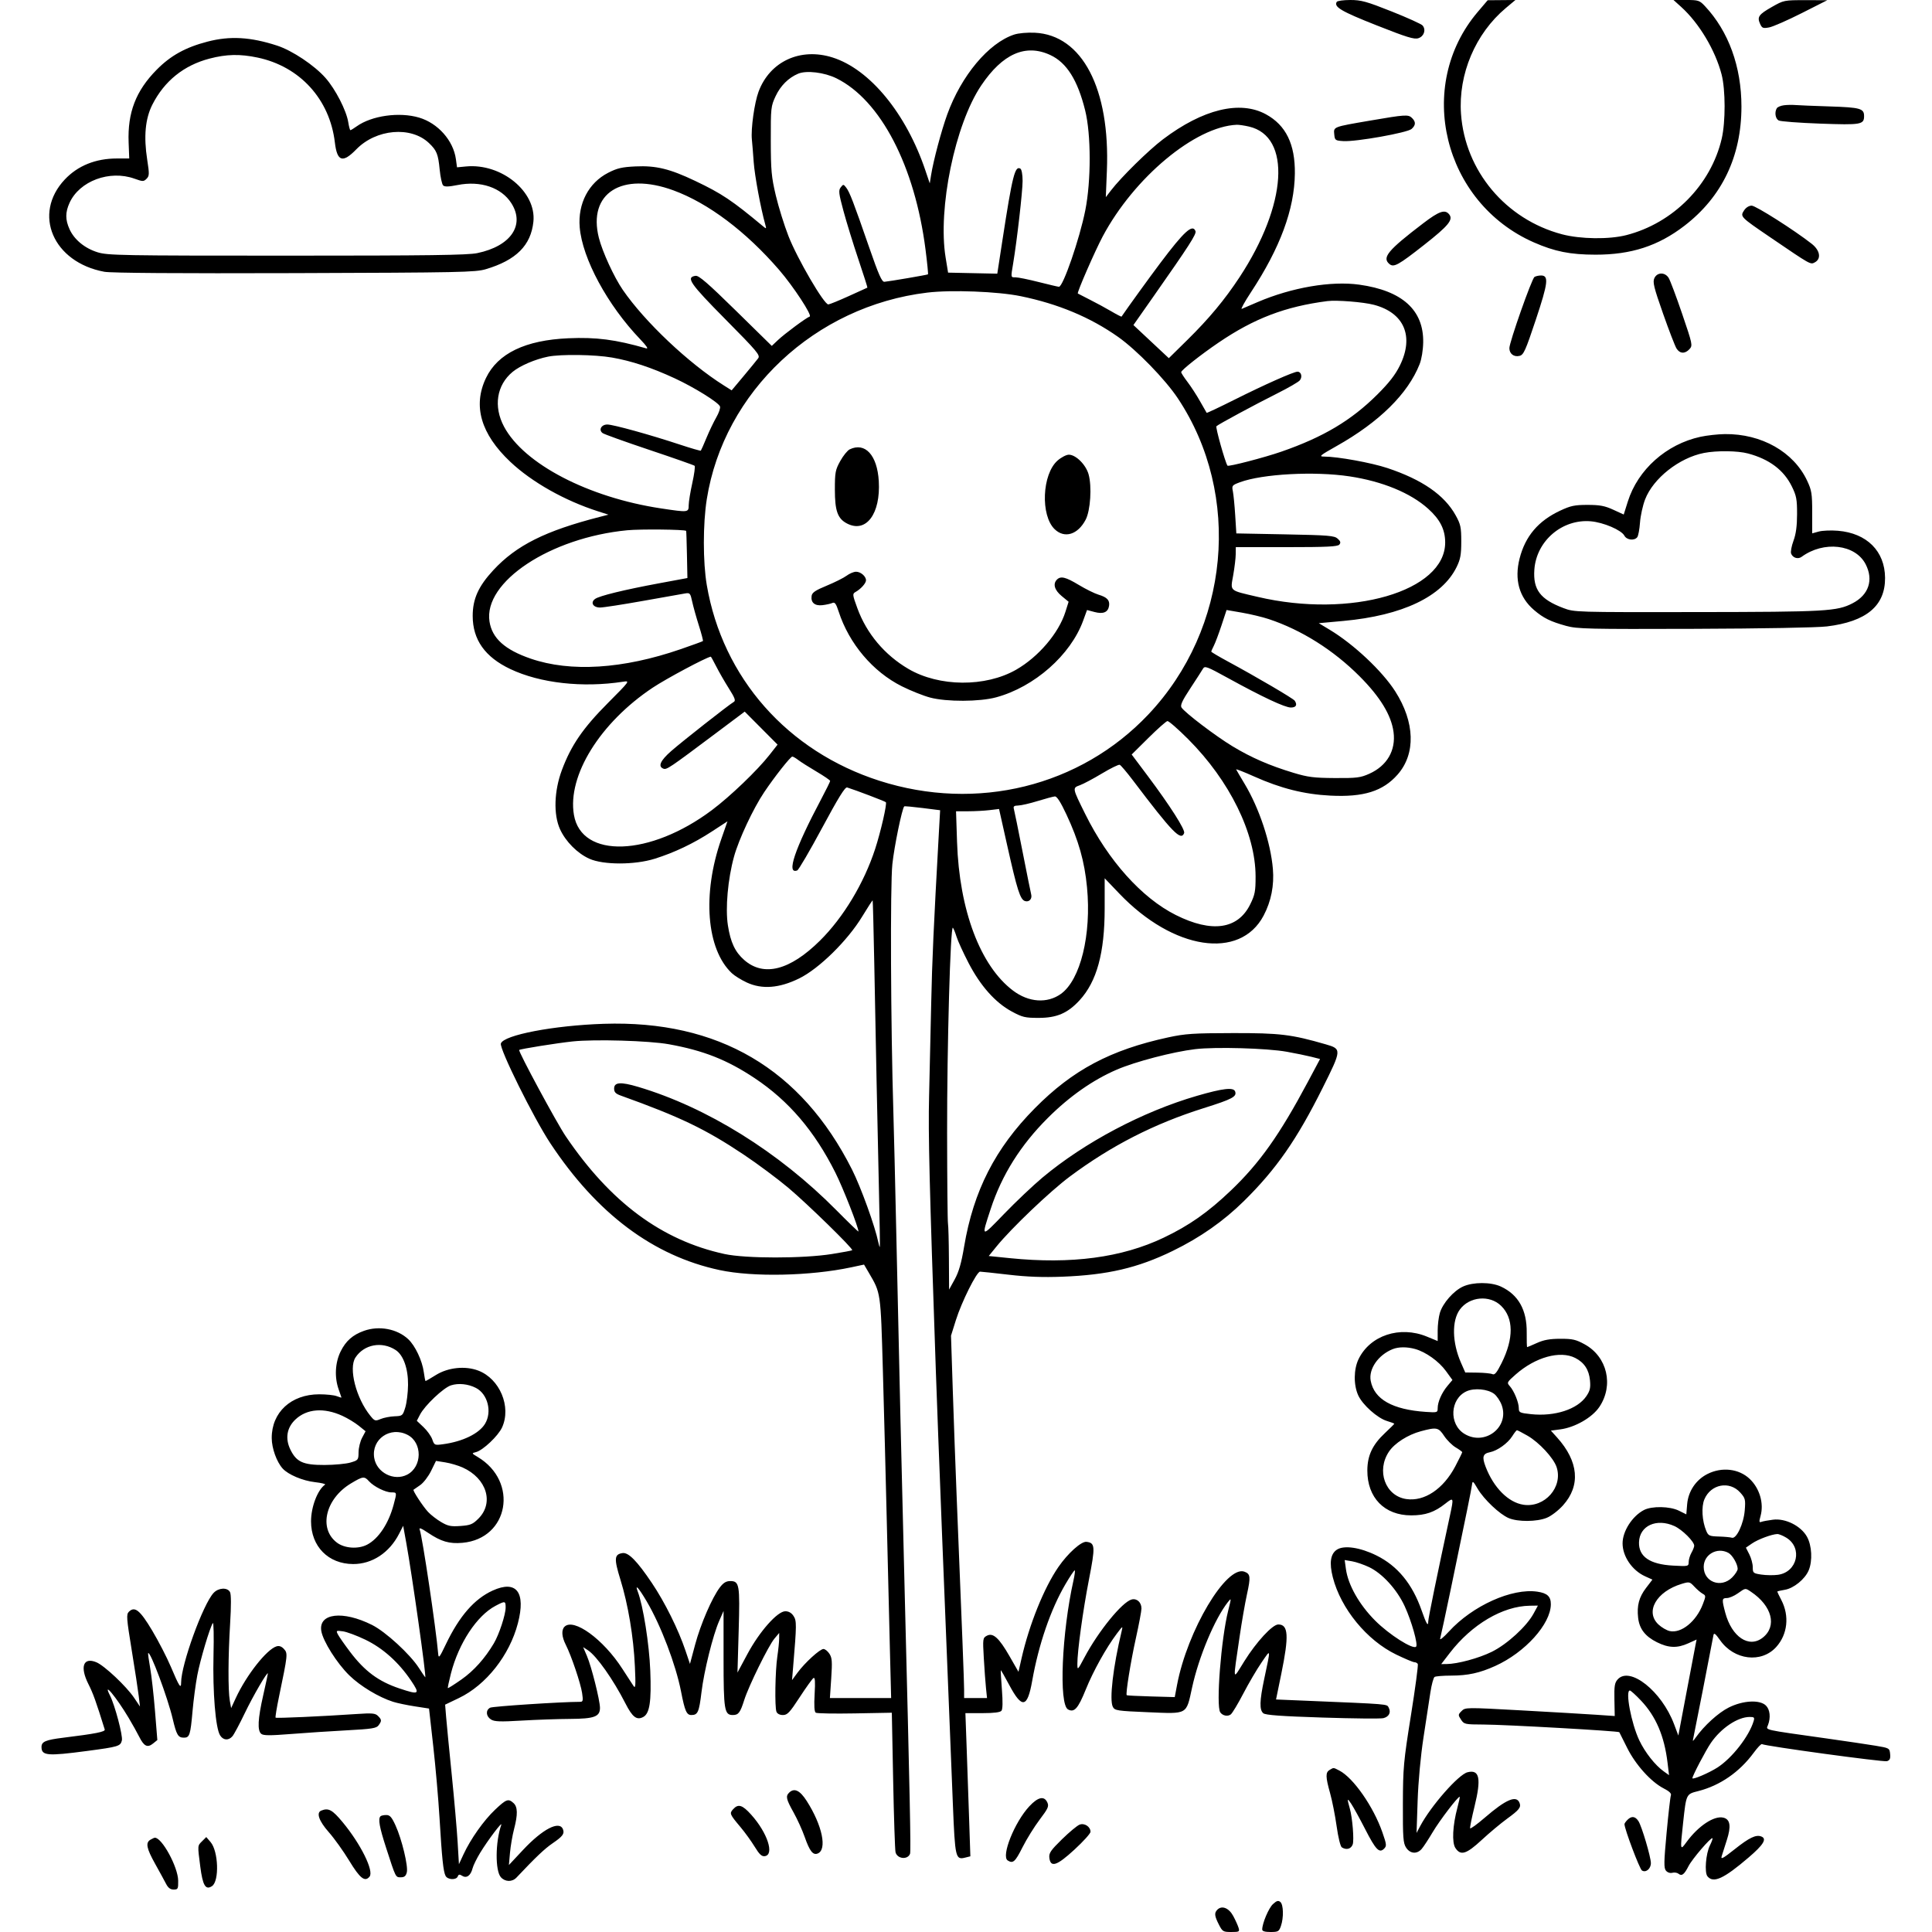 <svg version="1.1" width="1024" height="1024" xmlns="http://www.w3.org/2000/svg"><path d="M708.513 0.979 C 706.858 3.658,710.811 5.995,729.482 13.379 C 745.732 19.805,749.559 20.981,751.798 20.239 C 754.764 19.256,755.905 15.795,754.013 13.516 C 753.386 12.760,745.999 9.410,737.598 6.071 C 724.332 0.798,721.456 0.000,715.721 0.000 C 712.089 0.000,708.846 0.441,708.513 0.979 M783.239 6.314 C 749.872 45.547,764.921 107.365,812.978 128.472 C 824.021 133.322,832.245 134.964,845.590 134.983 C 864.585 135.010,878.880 130.365,892.819 119.639 C 912.736 104.312,923.000 82.830,923.000 56.472 C 923.000 35.362,916.175 16.582,903.659 3.250 C 900.796 0.200,900.188 -0.000,893.801 -0.000 L 886.994 0.000 891.099 3.709 C 900.557 12.253,909.166 26.659,912.490 39.500 C 914.581 47.581,914.610 64.601,912.547 73.472 C 906.848 97.983,886.838 118.230,862.000 124.618 C 852.876 126.965,837.637 126.761,827.846 124.163 C 798.040 116.251,776.509 90.562,774.365 60.355 C 772.871 39.318,781.999 17.766,798.127 4.250 L 803.198 0.000 795.849 0.064 L 788.500 0.127 783.239 6.314 M939.165 3.674 C 932.109 7.688,931.212 8.975,932.896 12.670 C 933.928 14.937,934.449 15.138,937.694 14.530 C 939.696 14.154,947.446 10.755,954.917 6.976 L 968.500 0.105 957.000 0.087 C 945.619 0.070,945.435 0.107,939.165 3.674 M537.500 18.332 C 523.980 22.785,509.502 40.082,502.045 60.690 C 498.941 69.268,494.709 85.164,493.484 92.850 L 492.791 97.199 490.484 90.350 C 480.326 60.185,461.035 36.708,441.277 30.465 C 424.213 25.074,408.062 32.527,402.063 48.561 C 399.857 54.456,397.923 68.331,398.516 74.000 C 398.717 75.925,399.151 81.292,399.479 85.926 C 399.987 93.098,403.192 110.379,405.612 119.000 C 406.277 121.368,406.213 121.416,404.407 119.911 C 387.964 106.209,382.599 102.623,368.500 95.904 C 355.006 89.473,347.691 87.694,336.823 88.203 C 329.677 88.537,327.126 89.131,322.366 91.565 C 311.988 96.872,306.222 107.886,307.255 120.428 C 308.621 137.015,321.958 161.701,339.364 179.857 C 342.719 183.357,343.807 185.015,342.500 184.640 C 326.243 179.968,316.065 178.646,301.273 179.284 C 278.448 180.269,263.828 187.315,257.586 200.339 C 250.513 215.096,254.858 230.052,270.501 244.796 C 281.910 255.550,299.281 265.346,317.000 271.020 L 322.500 272.782 318.000 273.933 C 289.037 281.341,273.662 289.037,261.434 302.244 C 253.549 310.761,250.522 317.502,250.540 326.500 C 250.565 339.092,257.071 348.257,270.500 354.620 C 286.290 362.102,308.793 364.625,330.256 361.321 C 333.982 360.747,333.914 360.841,322.193 372.621 C 308.970 385.909,302.722 395.010,297.824 408.120 C 293.683 419.202,293.284 431.714,296.823 439.500 C 299.795 446.038,306.045 452.322,312.401 455.163 C 319.823 458.480,336.379 458.476,347.000 455.155 C 357.439 451.890,367.538 447.079,377.275 440.732 L 385.572 435.324 382.264 444.820 C 372.123 473.925,374.428 503.115,387.868 515.798 C 389.316 517.164,392.894 519.391,395.821 520.747 C 403.888 524.484,413.001 523.776,423.573 518.592 C 434.101 513.429,449.220 498.574,457.005 485.743 C 459.927 480.926,462.412 477.101,462.526 477.243 C 462.640 477.384,463.020 492.125,463.370 510.000 C 463.720 527.875,464.280 556.450,464.615 573.500 C 464.949 590.550,465.523 617.100,465.890 632.500 C 466.258 647.900,466.454 660.666,466.328 660.868 C 466.201 661.070,465.833 659.945,465.510 658.368 C 463.786 649.944,456.271 629.173,451.589 619.888 C 424.634 566.436,380.733 540.664,320.000 542.640 C 293.502 543.502,266.897 548.598,265.473 553.084 C 264.605 555.821,282.841 592.598,291.713 606.000 C 316.406 643.304,346.227 665.638,381.392 673.163 C 399.146 676.963,429.516 676.321,451.229 671.689 L 457.958 670.253 460.497 674.584 C 466.876 685.469,466.752 684.615,467.936 726.150 C 468.538 747.242,469.469 783.175,470.006 806.000 C 470.544 828.825,471.284 859.313,471.652 873.750 L 472.321 900.000 456.094 900.000 L 439.866 900.000 440.568 889.530 C 441.162 880.662,441.015 878.672,439.611 876.530 C 438.700 875.138,437.279 874.000,436.455 874.000 C 434.560 874.000,426.610 881.244,422.737 886.500 L 419.790 890.500 420.378 883.500 C 422.266 861.014,422.281 859.078,420.595 856.504 C 419.510 854.849,418.033 854.000,416.237 854.000 C 412.060 854.000,402.552 864.730,396.153 876.664 L 390.879 886.500 391.514 864.323 C 392.215 839.816,391.904 838.000,387.016 838.000 C 384.891 838.000,383.416 838.899,381.572 841.317 C 377.417 846.764,371.337 860.820,368.425 871.707 L 365.695 881.915 363.344 874.934 C 359.547 863.658,352.411 849.282,345.528 839.043 C 337.713 827.417,333.093 822.703,329.967 823.165 C 325.565 823.816,325.379 826.079,328.814 837.168 C 332.921 850.426,335.782 867.537,336.503 883.153 C 336.976 893.403,336.855 895.180,335.787 893.616 C 335.079 892.579,332.407 888.471,329.849 884.486 C 319.808 868.846,304.028 857.372,299.200 862.200 C 297.465 863.935,297.724 867.536,299.888 871.790 C 302.801 877.515,307.749 892.147,308.528 897.337 C 309.124 901.313,308.980 902.000,307.549 902.000 C 297.718 902.000,261.148 904.386,259.784 905.116 C 257.311 906.439,257.553 909.673,260.250 911.367 C 262.084 912.519,265.087 912.627,276.500 911.949 C 284.200 911.492,295.687 911.091,302.027 911.059 C 314.989 910.993,318.001 909.887,317.999 905.193 C 317.997 901.265,313.481 883.277,311.110 877.750 L 309.071 873.001 311.596 874.655 C 316.218 877.683,325.032 890.173,331.491 902.847 C 335.217 910.158,337.481 911.883,340.928 910.038 C 344.342 908.211,345.303 901.895,344.661 885.500 C 344.109 871.386,340.900 851.129,338.015 843.540 C 336.358 839.182,338.487 841.517,342.748 848.732 C 350.235 861.409,358.187 882.265,360.962 896.500 C 362.996 906.937,363.903 909.000,366.455 909.000 C 369.852 909.000,370.527 907.473,371.800 896.901 C 373.155 885.659,377.873 866.658,381.180 859.124 L 383.500 853.839 383.503 879.169 C 383.506 906.414,383.931 909.000,388.413 909.000 C 391.400 909.000,392.335 907.765,394.474 901.000 C 396.816 893.594,407.328 872.230,410.466 868.500 L 412.990 865.500 412.975 868.500 C 412.967 870.150,412.529 874.425,412.001 878.000 C 410.868 885.688,410.563 904.751,411.534 907.250 C 411.953 908.327,413.270 909.000,414.962 909.000 C 417.331 909.000,418.558 907.698,423.861 899.556 C 427.244 894.361,430.525 889.794,431.153 889.405 C 431.991 888.888,432.155 891.141,431.772 897.868 C 431.417 904.093,431.610 907.271,432.375 907.768 C 432.994 908.171,442.316 908.337,453.092 908.138 L 472.684 907.776 473.392 943.638 C 473.782 963.362,474.347 980.496,474.650 981.714 C 475.534 985.280,481.067 985.875,482.346 982.542 C 482.850 981.227,482.271 952.965,479.506 844.000 C 477.918 781.380,476.655 727.411,475.015 652.000 C 474.471 626.975,473.797 599.075,473.519 590.000 C 472.096 543.649,471.787 469.061,472.972 458.000 C 473.989 448.509,478.093 428.574,479.273 427.394 C 479.445 427.221,483.794 427.611,488.935 428.260 L 498.284 429.440 497.641 440.970 C 494.823 491.549,494.045 508.859,493.550 532.000 C 493.238 546.575,492.737 568.625,492.436 581.000 C 491.942 601.313,492.572 626.899,496.031 727.000 C 497.143 759.202,500.703 849.794,505.049 956.500 C 506.199 984.734,506.459 985.855,511.571 984.571 L 514.312 983.884 513.639 963.692 C 513.269 952.586,512.678 935.513,512.325 925.750 L 511.684 908.000 520.720 908.000 C 526.732 908.000,530.100 907.582,530.785 906.750 C 531.458 905.933,531.543 902.035,531.032 895.500 C 530.602 890.000,530.336 885.395,530.442 885.267 C 530.547 885.139,532.564 888.659,534.925 893.090 C 541.694 905.794,544.537 905.286,547.075 890.919 C 550.480 871.636,556.882 853.010,564.676 839.705 C 567.188 835.418,569.429 832.095,569.655 832.322 C 569.882 832.549,569.576 834.928,568.975 837.610 C 562.748 865.399,561.143 903.401,566.086 906.046 C 569.396 907.817,571.407 905.563,575.455 895.547 C 579.441 885.683,586.289 873.370,592.005 865.784 C 595.072 861.715,595.198 861.650,594.511 864.500 C 589.943 883.456,587.897 901.070,589.841 904.703 C 590.879 906.643,592.143 906.833,608.574 907.517 C 629.745 908.399,628.662 909.009,631.837 894.420 C 635.379 878.149,643.823 858.009,650.834 849.113 C 652.681 846.769,652.684 846.851,650.978 853.613 C 647.211 868.553,644.430 904.163,646.765 907.573 C 648.004 909.382,650.725 909.925,652.323 908.681 C 653.158 908.032,656.144 903.071,658.960 897.659 C 661.776 892.246,666.135 884.821,668.645 881.159 C 673.694 873.794,673.598 873.181,670.037 890.000 C 667.593 901.547,667.473 906.317,669.582 908.068 C 670.747 909.035,679.004 909.634,700.912 910.341 C 717.274 910.870,731.812 911.013,733.220 910.660 C 736.225 909.905,737.385 907.588,736.027 905.050 C 734.998 903.127,736.853 903.280,691.413 901.388 L 676.325 900.760 679.120 887.130 C 683.250 866.985,682.882 861.000,677.516 861.000 C 674.438 861.000,665.954 870.182,659.517 880.480 C 653.114 890.722,653.407 892.239,657.013 867.500 C 658.135 859.800,659.890 849.690,660.912 845.034 C 662.944 835.783,662.776 834.230,659.611 833.037 C 650.026 829.423,629.339 864.130,623.871 893.000 L 622.640 899.500 610.070 899.149 C 603.156 898.956,597.360 898.666,597.188 898.504 C 596.520 897.873,599.254 880.855,602.056 868.211 C 603.675 860.902,605.000 853.846,605.000 852.532 C 605.000 849.272,602.564 847.040,599.795 847.764 C 594.789 849.073,582.169 864.564,574.796 878.449 C 571.163 885.293,571.052 885.396,571.026 881.970 C 570.977 875.412,573.972 853.596,577.178 837.152 C 580.592 819.644,580.468 817.763,575.861 817.204 C 573.105 816.869,565.984 823.256,560.942 830.585 C 553.336 841.639,545.518 861.033,541.440 878.962 L 539.817 886.099 535.094 877.859 C 529.483 868.070,526.324 865.221,523.034 866.982 C 520.896 868.126,520.840 868.538,521.436 878.834 C 521.776 884.700,522.299 891.862,522.599 894.750 L 523.144 900.000 517.072 900.000 L 511.000 900.000 511.000 895.603 C 511.000 891.623,510.009 865.964,507.000 792.000 C 506.429 777.975,505.532 753.323,505.007 737.218 L 504.053 707.937 506.630 699.718 C 509.673 690.017,517.664 674.000,519.462 674.000 C 520.154 674.000,526.971 674.729,534.611 675.620 C 544.403 676.762,552.777 677.074,563.000 676.680 C 587.098 675.752,602.977 672.049,621.500 663.038 C 636.078 655.946,648.498 647.252,659.353 636.539 C 676.501 619.617,687.329 604.049,701.021 576.631 C 711.159 556.328,711.185 555.976,702.726 553.531 C 684.451 548.250,678.415 547.517,653.500 547.559 C 632.537 547.594,628.200 547.881,619.227 549.823 C 588.579 556.458,568.611 567.063,548.500 587.385 C 527.502 608.603,515.968 631.162,511.008 660.714 C 509.536 669.481,508.201 674.129,506.018 678.091 L 503.036 683.500 502.942 667.000 C 502.890 657.925,502.667 649.600,502.447 648.500 C 502.227 647.400,502.020 625.800,501.987 600.500 C 501.926 554.411,503.735 490.273,505.055 491.726 C 505.442 492.152,506.315 494.300,506.995 496.500 C 507.675 498.700,510.522 504.923,513.321 510.330 C 519.620 522.493,527.496 531.365,536.174 536.070 C 541.880 539.164,543.284 539.500,550.500 539.500 C 560.110 539.500,565.880 537.023,572.170 530.199 C 581.337 520.254,585.492 505.072,585.497 481.500 L 585.500 465.500 593.303 473.662 C 621.918 503.592,657.232 508.959,669.745 485.278 C 673.732 477.732,675.402 469.302,674.653 460.500 C 673.465 446.544,667.441 428.418,659.696 415.500 C 657.388 411.650,655.362 408.198,655.193 407.829 C 655.024 407.460,659.299 409.131,664.693 411.543 C 678.882 417.887,691.227 420.989,705.084 421.692 C 722.744 422.587,732.967 419.388,740.768 410.526 C 750.448 399.529,749.960 382.785,739.483 366.406 C 732.584 355.622,717.487 341.439,704.741 333.768 L 698.981 330.302 712.020 329.111 C 743.296 326.254,764.378 316.207,772.056 300.500 C 774.064 296.392,774.500 293.984,774.500 287.000 C 774.500 279.443,774.170 277.905,771.527 273.132 C 765.571 262.379,753.819 254.236,735.395 248.094 C 726.879 245.255,708.975 242.000,701.878 242.000 C 698.843 242.000,699.491 241.449,708.495 236.377 C 731.086 223.650,746.239 208.689,752.430 193.000 C 753.470 190.365,754.254 185.583,754.323 181.459 C 754.606 164.347,743.229 154.066,720.489 150.884 C 705.500 148.788,684.629 152.364,666.500 160.136 C 662.650 161.786,658.906 163.391,658.181 163.702 C 657.455 164.013,659.640 160.045,663.035 154.884 C 678.524 131.343,686.084 110.910,686.302 92.000 C 686.482 76.414,681.563 66.346,670.946 60.567 C 657.184 53.077,637.542 57.857,616.390 73.846 C 608.715 79.648,594.190 93.934,588.782 101.000 L 586.103 104.500 586.670 90.500 C 588.433 46.999,573.592 18.558,548.500 17.351 C 544.456 17.156,539.811 17.570,537.500 18.332 M110.000 22.058 C 98.321 25.092,90.449 29.447,83.012 36.988 C 72.010 48.144,67.574 59.647,68.175 75.464 L 68.500 84.005 61.932 84.002 C 50.692 83.998,41.234 87.816,34.337 95.141 C 17.129 113.417,28.116 139.022,55.324 144.052 C 58.871 144.708,94.577 144.959,156.158 144.761 C 244.069 144.479,251.967 144.317,257.490 142.678 C 273.550 137.912,281.416 130.058,282.713 117.491 C 284.351 101.624,265.781 86.421,246.971 88.229 L 242.229 88.684 241.633 84.339 C 240.282 74.484,232.100 65.264,222.087 62.316 C 211.620 59.234,197.026 61.285,189.057 66.959 C 187.481 68.082,185.981 69.000,185.723 69.000 C 185.466 69.000,184.950 67.088,184.577 64.750 C 183.585 58.542,177.790 47.271,172.520 41.299 C 166.610 34.601,154.878 26.774,146.826 24.158 C 132.743 19.581,121.913 18.964,110.000 22.058 M556.686 29.168 C 565.364 33.208,571.160 42.415,575.153 58.502 C 578.325 71.286,578.357 95.731,575.222 111.503 C 572.227 126.564,563.460 152.000,561.263 152.000 C 560.818 152.000,556.019 150.875,550.599 149.500 C 545.178 148.125,539.676 147.000,538.372 147.000 C 535.642 147.000,535.704 147.343,537.012 139.500 C 539.039 127.346,542.000 101.445,542.000 95.866 C 542.000 92.608,541.501 89.810,540.848 89.406 C 537.959 87.621,536.580 93.091,531.347 127.100 L 528.585 145.055 515.544 144.778 L 502.504 144.500 501.199 136.500 C 496.966 110.555,506.183 65.956,520.042 45.325 C 531.369 28.464,543.594 23.073,556.686 29.168 M136.500 30.507 C 158.956 35.230,174.783 52.606,177.485 75.500 C 178.684 85.659,181.601 86.596,188.853 79.151 C 199.373 68.351,217.812 66.746,227.336 75.803 C 231.458 79.722,232.228 81.617,233.029 89.798 C 233.425 93.841,234.249 97.649,234.861 98.261 C 235.676 99.076,237.711 99.027,242.501 98.075 C 254.700 95.650,265.756 99.392,271.048 107.737 C 278.376 119.292,270.730 130.469,252.975 134.155 C 247.818 135.226,227.271 135.500,152.000 135.500 C 64.283 135.500,57.088 135.372,51.754 133.723 C 44.950 131.619,39.384 127.053,36.865 121.509 C 34.561 116.436,34.561 112.561,36.866 107.500 C 42.138 95.923,58.104 89.981,71.262 94.697 C 75.695 96.286,76.139 96.289,77.681 94.748 C 79.174 93.254,79.208 92.267,78.028 84.681 C 76.109 72.344,76.992 62.877,80.753 55.460 C 87.102 42.942,97.421 34.629,111.032 31.065 C 120.054 28.703,127.181 28.547,136.500 30.507 M443.364 41.529 C 466.770 53.134,484.895 88.006,490.552 132.322 C 491.452 139.374,492.034 145.262,491.844 145.406 C 491.451 145.705,471.394 149.140,468.773 149.357 C 467.398 149.471,465.739 145.727,460.639 131.000 C 452.354 107.079,450.325 101.802,448.499 99.440 C 447.054 97.570,446.949 97.566,445.589 99.320 C 444.354 100.912,444.538 102.476,447.057 111.820 C 448.641 117.694,452.196 129.218,454.957 137.428 C 457.718 145.639,459.870 152.402,459.738 152.457 C 459.607 152.512,455.225 154.501,450.000 156.877 C 444.775 159.253,439.845 161.265,439.046 161.349 C 436.851 161.577,422.624 137.209,417.904 125.137 C 415.659 119.393,412.639 109.701,411.194 103.597 C 408.877 93.809,408.563 90.377,408.534 74.500 C 408.501 57.118,408.590 56.308,411.129 50.893 C 413.690 45.433,417.950 41.196,423.030 39.059 C 427.449 37.200,436.965 38.356,443.364 41.529 M945.503 55.793 C 943.855 56.006,942.174 56.702,941.769 57.340 C 940.440 59.429,940.964 62.911,942.750 63.859 C 943.712 64.370,953.610 65.118,964.744 65.521 C 986.445 66.307,988.000 66.038,988.000 61.500 C 988.000 57.507,985.932 56.928,969.840 56.416 C 961.403 56.148,953.150 55.811,951.500 55.668 C 949.850 55.524,947.151 55.580,945.503 55.793 M725.959 63.959 C 706.447 67.307,706.794 67.172,707.186 71.243 C 707.485 74.340,707.721 74.514,712.000 74.787 C 718.657 75.211,745.955 70.350,748.170 68.346 C 750.414 66.316,750.489 64.632,748.429 62.571 C 746.458 60.601,745.010 60.690,725.959 63.959 M661.980 67.081 C 684.546 72.281,682.273 108.503,656.968 146.947 C 649.111 158.884,640.788 168.887,629.324 180.170 L 619.500 189.840 610.118 181.064 L 600.737 172.287 611.182 157.393 C 630.394 130.002,634.230 124.041,633.639 122.502 C 632.113 118.524,627.623 122.602,614.920 139.500 C 609.248 147.045,597.939 162.673,594.444 167.795 C 594.333 167.958,591.877 166.696,588.985 164.991 C 586.093 163.286,580.976 160.512,577.614 158.827 C 574.251 157.142,571.395 155.674,571.266 155.565 C 570.723 155.103,580.312 133.107,584.437 125.352 C 601.065 94.094,633.494 67.071,655.500 66.134 C 656.600 66.087,659.516 66.513,661.980 67.081 M356.943 100.903 C 375.421 107.683,395.320 122.657,412.946 143.047 C 420.495 151.778,430.656 167.281,429.157 167.781 C 427.351 168.383,415.880 176.884,412.280 180.289 L 409.060 183.335 389.974 164.605 C 375.260 150.165,370.386 145.947,368.694 146.188 C 363.392 146.942,365.607 150.170,384.552 169.305 C 401.380 186.300,403.043 188.283,401.836 189.919 C 401.101 190.914,397.642 195.142,394.149 199.313 L 387.798 206.898 383.649 204.285 C 364.933 192.501,341.748 170.575,330.095 153.639 C 325.464 146.908,319.288 133.474,317.412 126.051 C 311.438 102.411,329.585 90.866,356.943 100.903 M924.405 111.505 C 922.240 114.809,922.380 114.953,938.071 125.641 C 959.976 140.561,959.541 140.316,961.906 139.050 C 965.420 137.170,964.665 132.691,960.250 129.223 C 951.048 121.996,930.596 109.000,928.426 109.000 C 926.990 109.000,925.395 109.993,924.405 111.505 M754.382 118.311 C 735.545 132.672,732.337 136.545,736.452 139.960 C 738.742 141.861,741.157 140.527,754.750 129.850 C 767.800 119.599,770.409 116.403,768.050 113.560 C 765.813 110.865,762.752 111.929,754.382 118.311 M876.839 147.454 C 875.887 149.543,876.575 152.338,881.449 166.204 C 884.599 175.167,887.822 183.512,888.611 184.750 C 890.382 187.527,893.115 187.635,895.480 185.022 C 897.212 183.108,897.084 182.500,891.553 166.272 C 888.408 157.047,885.187 148.488,884.395 147.250 C 882.408 144.147,878.295 144.258,876.839 147.454 M813.305 146.790 C 811.866 147.705,800.000 181.360,800.000 184.527 C 800.000 187.526,802.426 189.361,805.403 188.614 C 807.553 188.074,808.544 185.870,814.014 169.459 C 820.554 149.838,821.000 145.986,816.731 146.015 C 815.504 146.024,813.962 146.372,813.305 146.790 M540.990 156.981 C 560.873 161.065,577.893 168.178,592.598 178.550 C 602.457 185.504,617.593 201.063,624.274 211.111 C 658.389 262.419,651.786 333.101,608.616 378.721 C 572.523 416.863,517.744 430.364,466.144 413.835 C 417.376 398.213,382.993 359.238,374.608 310.074 C 372.544 297.972,372.543 277.618,374.606 264.619 C 383.663 207.546,432.035 162.219,491.500 155.081 C 504.294 153.545,528.852 154.488,540.990 156.981 M728.221 161.558 C 744.243 165.785,749.579 178.240,741.987 193.690 C 739.570 198.611,736.264 202.870,730.071 209.046 C 716.254 222.822,701.417 231.663,679.150 239.389 C 670.106 242.526,651.016 247.483,650.582 246.806 C 649.290 244.789,644.151 226.459,644.725 225.915 C 645.861 224.840,664.868 214.584,677.051 208.474 C 682.855 205.563,688.194 202.472,688.914 201.604 C 690.427 199.780,689.696 197.000,687.704 197.000 C 685.668 197.000,670.262 203.854,654.117 211.942 C 646.235 215.890,639.683 218.981,639.557 218.810 C 639.430 218.640,637.850 215.877,636.045 212.672 C 634.241 209.467,631.242 204.850,629.382 202.413 C 627.522 199.976,626.026 197.649,626.057 197.241 C 626.142 196.131,636.402 188.020,645.841 181.601 C 664.719 168.763,681.214 162.466,703.500 159.590 C 708.439 158.953,722.626 160.082,728.221 161.558 M324.381 189.507 C 334.756 191.316,345.306 194.812,357.640 200.526 C 367.974 205.314,380.787 213.281,381.613 215.433 C 381.915 216.221,381.040 218.809,379.668 221.183 C 378.296 223.557,375.962 228.425,374.482 232.000 C 373.001 235.575,371.640 238.659,371.458 238.854 C 371.275 239.048,366.260 237.598,360.313 235.630 C 344.511 230.403,324.987 225.000,321.898 225.000 C 318.710 225.000,317.130 227.890,319.407 229.556 C 320.241 230.166,331.403 234.173,344.212 238.462 C 357.020 242.751,367.798 246.539,368.163 246.880 C 368.527 247.221,367.976 251.325,366.937 256.000 C 365.898 260.675,365.037 265.962,365.024 267.750 C 364.995 271.632,364.880 271.645,350.500 269.488 C 311.893 263.695,277.689 245.903,267.150 226.131 C 261.442 215.421,263.226 204.083,271.721 197.076 C 275.663 193.825,283.660 190.395,290.500 189.022 C 297.270 187.663,315.286 187.921,324.381 189.507 M901.245 231.518 C 883.204 235.437,868.115 248.888,862.785 265.804 L 860.609 272.710 855.054 270.161 C 850.573 268.104,847.950 267.610,841.476 267.606 C 834.614 267.601,832.507 268.042,826.929 270.653 C 815.313 276.088,808.453 284.165,805.430 295.966 C 802.556 307.184,805.178 316.573,813.071 323.329 C 818.076 327.613,821.751 329.425,830.130 331.740 C 835.933 333.343,841.978 333.482,898.000 333.292 C 933.977 333.171,963.142 332.643,968.275 332.019 C 989.231 329.473,999.236 321.114,999.122 306.247 C 999.014 292.117,989.472 282.589,974.152 281.313 C 970.494 281.009,965.925 281.195,964.000 281.727 L 960.500 282.694 960.500 271.597 C 960.500 261.650,960.222 259.907,957.820 254.782 C 950.660 239.505,933.610 229.849,914.201 230.079 C 910.515 230.123,904.685 230.770,901.245 231.518 M450.350 238.176 C 449.168 238.748,446.918 241.530,445.350 244.358 C 442.749 249.050,442.500 250.375,442.500 259.500 C 442.500 270.812,443.970 274.899,448.967 277.483 C 459.052 282.698,466.795 272.339,465.773 255.000 C 464.962 241.238,458.527 234.218,450.350 238.176 M926.500 240.359 C 937.789 243.375,945.445 249.134,949.710 257.818 C 952.142 262.770,952.498 264.656,952.484 272.500 C 952.473 278.811,951.904 283.032,950.580 286.628 C 949.542 289.449,948.977 292.496,949.324 293.401 C 950.201 295.688,952.960 296.547,954.886 295.134 C 966.616 286.530,983.341 288.448,988.815 299.027 C 993.136 307.378,990.471 315.338,981.872 319.763 C 973.629 324.005,968.001 324.323,899.500 324.414 C 834.760 324.500,834.477 324.491,828.645 322.289 C 816.355 317.647,812.480 312.516,813.240 301.890 C 814.330 286.659,828.011 274.970,843.191 276.301 C 849.906 276.889,859.362 280.939,860.949 283.905 C 862.196 286.234,866.169 286.727,867.763 284.750 C 868.317 284.063,868.978 280.575,869.232 277.000 C 869.486 273.425,870.708 267.878,871.947 264.672 C 876.269 253.501,890.015 242.653,903.108 240.082 C 909.888 238.750,920.969 238.882,926.500 240.359 M560.532 244.106 C 552.309 251.326,551.396 273.215,559.014 280.513 C 564.265 285.544,571.277 283.378,575.424 275.443 C 577.967 270.577,578.787 257.883,576.975 251.412 C 575.540 246.285,570.223 241.000,566.500 241.000 C 565.163 241.000,562.478 242.398,560.532 244.106 M715.252 252.482 C 732.685 255.109,747.618 261.254,756.941 269.637 C 763.248 275.307,765.948 280.624,765.978 287.434 C 766.094 313.440,716.052 327.978,666.500 316.334 C 651.200 312.739,652.105 313.550,653.638 304.810 C 654.343 300.789,654.938 295.813,654.960 293.750 L 655.000 290.000 681.878 290.000 C 703.204 290.000,708.986 289.722,709.874 288.652 C 710.727 287.624,710.523 286.878,709.012 285.511 C 707.247 283.913,704.203 283.663,681.158 283.220 L 655.285 282.722 654.684 273.111 C 654.353 267.825,653.794 262.092,653.441 260.371 C 652.832 257.404,653.023 257.159,657.149 255.620 C 669.065 251.175,696.688 249.683,715.252 252.482 M363.672 281.367 C 363.767 281.446,363.957 287.105,364.094 293.942 L 364.343 306.372 349.421 309.141 C 330.810 312.595,317.639 315.812,315.395 317.453 C 312.793 319.355,314.338 322.000,318.050 322.000 C 319.762 322.000,330.014 320.420,340.832 318.488 C 351.649 316.556,361.704 314.774,363.176 314.528 C 365.659 314.112,365.924 314.420,366.868 318.820 C 367.427 321.427,369.017 327.128,370.402 331.487 C 371.786 335.847,372.758 339.575,372.561 339.772 C 372.364 339.969,367.065 341.903,360.787 344.069 C 330.194 354.624,302.392 356.369,281.202 349.065 C 267.563 344.364,260.847 338.311,259.449 329.458 C 256.134 308.464,291.597 284.961,332.500 281.044 C 339.497 280.374,362.774 280.615,363.672 281.367 M448.711 305.143 C 447.177 306.287,442.452 308.653,438.211 310.400 C 432.144 312.899,430.430 314.060,430.173 315.843 C 429.663 319.382,431.847 321.238,435.944 320.748 C 437.900 320.515,440.241 319.995,441.147 319.594 C 442.471 319.008,443.133 319.910,444.520 324.182 C 450.035 341.174,462.630 356.059,478.003 363.753 C 482.676 366.092,489.425 368.780,493.000 369.726 C 501.763 372.046,519.202 371.979,528.000 369.591 C 548.262 364.093,567.448 347.190,574.082 328.994 L 576.152 323.318 580.119 324.377 C 584.745 325.612,587.319 324.515,587.827 321.093 C 588.266 318.133,586.767 316.546,582.251 315.193 C 580.176 314.572,575.470 312.249,571.794 310.031 C 564.817 305.823,562.213 305.187,560.200 307.200 C 557.947 309.453,558.897 312.769,562.692 315.898 L 566.384 318.941 564.688 324.322 C 561.140 335.578,550.378 348.204,538.578 354.955 C 522.301 364.268,497.770 364.088,481.471 354.536 C 468.858 347.144,459.318 335.798,454.417 322.362 C 451.808 315.209,451.752 314.718,453.438 313.775 C 456.252 312.200,459.000 309.135,459.000 307.571 C 459.000 305.431,456.146 302.996,453.679 303.032 C 452.480 303.049,450.245 303.999,448.711 305.143 M672.490 328.137 C 689.808 333.889,706.729 344.542,720.575 358.410 C 731.518 369.370,737.419 379.057,738.608 388.010 C 739.897 397.729,735.147 405.895,725.757 410.104 C 721.067 412.206,719.099 412.452,707.500 412.383 C 696.383 412.317,693.204 411.914,685.556 409.601 C 672.880 405.768,663.284 401.596,653.324 395.587 C 644.339 390.167,627.893 377.660,626.212 374.968 C 625.482 373.799,626.626 371.322,630.872 364.877 C 633.967 360.179,636.978 355.506,637.561 354.493 C 638.542 352.790,639.544 353.158,650.871 359.388 C 669.131 369.431,681.012 375.000,684.177 375.000 C 686.949 375.000,687.724 373.641,686.235 371.389 C 685.469 370.231,665.860 358.723,650.750 350.563 C 645.938 347.964,642.000 345.627,642.000 345.369 C 642.000 345.112,642.622 343.686,643.383 342.200 C 644.143 340.715,645.968 335.858,647.438 331.407 L 650.110 323.313 658.295 324.727 C 662.796 325.504,669.184 327.039,672.490 328.137 M379.626 353.250 C 381.089 356.137,384.096 361.366,386.307 364.868 C 389.524 369.963,390.046 371.396,388.914 372.034 C 386.444 373.428,361.733 392.833,355.750 398.078 C 349.990 403.127,348.601 406.249,351.604 407.402 C 353.350 408.071,354.707 407.157,379.106 388.868 L 394.711 377.170 403.418 385.917 L 412.124 394.664 407.876 400.082 C 401.449 408.281,387.119 422.026,377.376 429.339 C 344.498 454.014,308.198 455.284,304.193 431.899 C 300.638 411.137,318.023 383.076,345.967 364.473 C 353.148 359.692,374.073 348.517,376.733 348.042 C 376.861 348.019,378.163 350.363,379.626 353.250 M629.750 391.767 C 651.755 413.812,665.446 441.678,665.485 464.500 C 665.498 472.387,665.148 474.217,662.652 479.301 C 656.138 492.566,642.320 494.555,623.206 484.979 C 605.180 475.948,587.443 456.178,575.206 431.478 C 568.301 417.540,568.321 417.647,572.366 416.184 C 574.222 415.514,579.491 412.710,584.076 409.954 C 588.661 407.199,592.891 405.128,593.476 405.352 C 594.061 405.577,597.221 409.302,600.499 413.630 C 621.493 441.352,625.939 445.927,627.622 441.542 C 628.286 439.812,620.093 426.960,608.281 411.202 L 599.812 399.905 608.656 391.142 C 613.520 386.322,618.063 382.293,618.750 382.189 C 619.438 382.085,624.388 386.395,629.750 391.767 M423.115 402.838 C 424.427 403.849,428.762 406.601,432.750 408.952 C 436.738 411.304,440.000 413.536,440.000 413.912 C 440.000 414.287,437.863 418.625,435.250 423.551 C 421.147 450.142,416.619 463.618,422.553 461.341 C 423.299 461.055,429.218 450.939,435.705 438.861 C 444.320 422.823,447.904 417.028,449.000 417.370 C 453.638 418.818,469.003 424.669,469.517 425.184 C 470.243 425.909,466.815 440.872,463.833 450.000 C 457.894 468.178,447.000 486.278,434.617 498.537 C 418.669 514.326,404.764 517.878,394.428 508.803 C 389.602 504.565,387.199 499.454,385.798 490.440 C 384.392 481.397,385.776 465.907,389.054 453.997 C 391.561 444.887,399.229 428.522,405.044 419.870 C 410.657 411.519,418.967 401.000,419.951 401.000 C 420.380 401.000,421.803 401.827,423.115 402.838 M565.258 431.750 C 571.716 445.558,574.827 456.577,576.139 470.282 C 578.546 495.429,572.663 519.408,562.269 526.808 C 555.027 531.966,545.256 531.296,536.976 525.074 C 519.591 512.011,508.443 482.446,507.254 446.250 L 506.720 430.000 513.110 429.991 C 516.624 429.987,521.754 429.712,524.510 429.380 L 529.519 428.778 533.785 447.852 C 539.156 471.871,540.721 476.777,543.270 477.586 C 545.474 478.285,547.201 476.390,546.538 474.000 C 546.309 473.175,544.267 463.050,542.000 451.500 C 539.733 439.950,537.650 429.712,537.372 428.750 C 536.977 427.386,537.487 426.987,539.683 426.939 C 541.232 426.905,545.875 425.835,550.000 424.562 C 554.125 423.288,558.220 422.190,559.099 422.123 C 560.189 422.039,562.149 425.103,565.258 431.750 M354.500 553.472 C 372.850 556.778,385.422 561.746,400.002 571.452 C 418.059 583.473,431.730 599.489,442.806 621.597 C 446.892 629.753,455.000 650.450,455.000 652.725 C 455.000 653.017,449.710 647.911,443.245 641.378 C 412.754 610.569,374.691 586.900,338.189 576.052 C 328.981 573.315,325.500 573.564,325.500 576.958 C 325.500 578.862,326.290 579.701,329.000 580.674 C 360.508 591.996,373.928 598.441,394.233 612.003 C 401.530 616.877,412.171 624.797,417.879 629.604 C 428.094 638.207,452.386 661.947,451.688 662.646 C 451.491 662.842,446.643 663.749,440.915 664.660 C 425.602 667.097,395.216 667.091,384.000 664.650 C 350.719 657.405,323.560 637.260,299.825 602.214 C 295.059 595.177,274.536 557.109,275.182 556.505 C 275.755 555.969,295.257 552.852,303.467 551.984 C 315.205 550.743,344.016 551.583,354.500 553.472 M682.000 557.447 C 686.675 558.284,692.561 559.492,695.080 560.130 L 699.659 561.291 693.207 573.395 C 678.227 601.497,667.629 616.451,652.382 631.000 C 640.292 642.537,630.298 649.551,616.743 656.012 C 594.591 666.571,567.769 670.144,535.336 666.856 L 524.054 665.713 528.209 660.606 C 536.104 650.904,556.537 631.420,567.000 623.618 C 588.939 607.258,611.728 595.606,637.909 587.363 C 653.271 582.527,655.688 581.236,654.616 578.441 C 653.751 576.188,648.066 576.852,634.500 580.790 C 605.667 589.159,574.842 605.462,552.500 624.157 C 547.550 628.299,538.427 636.942,532.226 643.362 C 519.823 656.206,520.003 656.272,525.083 640.777 C 530.993 622.753,540.954 606.900,555.435 592.472 C 566.913 581.036,579.266 572.384,591.879 566.946 C 601.785 562.675,621.673 557.478,633.500 556.069 C 644.242 554.790,671.487 555.564,682.000 557.447 M775.444 681.886 C 770.451 684.154,764.711 690.683,763.161 695.858 C 762.522 697.989,762.000 702.217,762.000 705.254 L 762.000 710.777 756.250 708.412 C 741.980 702.544,726.165 707.766,720.068 720.360 C 717.456 725.755,717.374 734.026,719.878 739.539 C 722.178 744.601,730.066 751.640,735.144 753.161 C 737.265 753.797,739.000 754.452,739.000 754.618 C 739.000 754.784,736.769 757.007,734.042 759.558 C 727.450 765.724,724.755 771.438,724.720 779.326 C 724.656 793.802,733.788 803.176,747.954 803.176 C 755.487 803.176,760.290 801.522,766.088 796.930 C 770.488 793.445,770.578 793.665,768.562 803.000 C 761.853 834.068,757.000 857.724,757.000 859.361 C 757.000 862.393,755.989 860.724,753.485 853.560 C 748.574 839.505,740.722 829.949,729.545 824.425 C 720.852 820.128,712.352 818.884,708.580 821.356 C 705.172 823.589,704.467 828.372,706.423 836.005 C 710.686 852.645,724.451 869.421,740.018 876.949 C 744.625 879.177,748.954 881.000,749.638 881.000 C 750.322 881.000,751.141 881.419,751.457 881.931 C 751.773 882.442,750.139 894.705,747.826 909.181 C 743.907 933.700,743.615 936.905,743.560 956.043 C 743.507 974.089,743.716 976.915,745.273 979.293 C 747.381 982.511,750.922 982.848,753.435 980.072 C 754.395 979.011,757.052 974.978,759.340 971.109 C 763.051 964.834,773.069 951.736,773.687 952.353 C 773.818 952.485,773.270 955.047,772.467 958.047 C 769.928 967.532,769.472 976.545,771.383 979.462 C 774.162 983.703,777.175 982.783,785.356 975.198 C 789.391 971.457,795.443 966.394,798.806 963.948 C 805.216 959.284,806.290 957.920,805.391 955.577 C 803.765 951.339,798.211 953.693,787.000 963.371 C 782.875 966.932,779.364 969.473,779.199 969.018 C 779.033 968.563,780.072 963.406,781.509 957.557 C 785.192 942.563,784.208 937.727,777.802 939.335 C 773.029 940.533,758.447 957.123,752.741 967.848 L 750.799 971.500 751.374 954.500 C 751.719 944.292,752.955 930.907,754.465 921.000 C 755.849 911.925,757.501 901.125,758.135 897.000 C 758.769 892.875,759.768 889.190,760.355 888.811 C 760.941 888.432,764.873 888.114,769.093 888.105 C 778.067 888.085,784.207 886.746,792.500 882.999 C 808.311 875.855,821.906 860.785,821.978 850.321 C 822.007 846.181,820.085 844.386,814.800 843.615 C 801.331 841.651,780.447 851.071,767.946 864.750 C 765.069 867.898,762.983 869.579,763.309 868.486 C 763.636 867.394,766.197 855.475,769.001 842.000 C 777.364 801.802,779.836 789.635,780.177 787.000 C 780.475 784.696,780.709 784.856,783.166 789.034 C 786.503 794.711,794.889 802.638,799.670 804.636 C 804.568 806.682,814.492 806.610,819.758 804.490 C 822.184 803.514,825.920 800.658,828.444 797.851 C 837.847 787.393,836.714 774.565,825.267 761.879 L 822.000 758.258 826.972 757.598 C 834.801 756.560,843.917 751.325,847.693 745.701 C 855.424 734.184,851.875 719.086,839.892 712.516 C 835.257 709.975,833.447 709.562,827.000 709.579 C 821.448 709.594,818.233 710.170,814.623 711.799 C 811.940 713.010,809.602 714.000,809.425 714.000 C 809.249 714.000,809.143 710.513,809.189 706.250 C 809.319 694.306,804.761 686.197,795.500 681.900 C 790.223 679.451,780.819 679.445,775.444 681.886 M795.572 692.070 C 802.285 698.576,802.389 709.363,795.865 722.470 C 793.358 727.508,792.225 728.886,791.044 728.334 C 790.195 727.936,786.601 727.573,783.057 727.525 L 776.614 727.439 774.326 722.218 C 769.648 711.544,769.414 700.005,773.755 694.077 C 778.801 687.187,789.517 686.201,795.572 692.070 M192.885 705.380 C 186.975 707.492,183.328 710.701,180.586 716.203 C 177.601 722.193,177.193 730.018,179.529 736.500 C 180.321 738.700,180.977 740.601,180.985 740.725 C 180.993 740.849,179.846 740.512,178.435 739.975 C 177.024 739.439,172.862 739.004,169.185 739.010 C 154.287 739.032,143.965 748.551,144.022 762.218 C 144.044 767.621,146.628 774.824,149.805 778.340 C 152.739 781.588,160.426 784.836,166.916 785.570 C 170.355 785.959,172.772 786.553,172.286 786.889 C 168.324 789.633,164.857 798.711,164.857 806.343 C 164.857 819.647,174.004 828.927,187.167 828.978 C 197.244 829.017,206.413 822.972,211.550 812.902 L 213.692 808.704 215.308 817.602 C 218.397 834.612,226.078 889.000,225.391 889.000 C 225.291 889.000,223.789 886.788,222.055 884.086 C 217.351 876.756,204.369 864.840,197.164 861.240 C 181.678 853.501,168.770 855.035,170.295 864.433 C 171.173 869.839,178.575 881.574,185.159 887.997 C 191.000 893.695,200.677 899.534,208.345 901.988 C 210.460 902.664,215.612 903.747,219.793 904.393 L 227.397 905.569 229.637 925.535 C 230.869 936.516,232.362 953.600,232.954 963.500 C 234.249 985.159,234.956 991.933,236.161 994.250 C 237.260 996.366,241.842 996.576,242.620 994.547 C 243.059 993.403,243.566 993.337,245.008 994.237 C 247.323 995.683,249.515 994.069,250.483 990.209 C 250.856 988.719,252.670 985.025,254.514 982.000 C 258.622 975.262,266.507 964.840,265.666 967.260 C 262.510 976.349,262.411 991.586,265.486 994.985 C 267.766 997.504,271.456 997.576,273.750 995.146 C 284.056 984.230,288.659 979.864,292.934 976.946 C 298.238 973.326,299.287 971.911,298.391 969.577 C 296.549 964.775,287.646 969.363,277.240 980.476 L 269.727 988.500 270.307 982.000 C 270.626 978.425,271.587 972.818,272.443 969.540 C 274.494 961.688,274.416 957.686,272.171 955.655 C 269.417 953.163,268.362 953.545,262.387 959.195 C 256.399 964.859,249.425 974.726,245.647 982.881 L 243.244 988.067 242.549 976.283 C 242.167 969.803,240.759 953.700,239.419 940.500 C 238.080 927.300,236.746 913.575,236.455 910.000 L 235.927 903.500 243.214 900.007 C 257.650 893.087,270.070 877.347,274.493 860.366 C 278.788 843.874,273.736 837.307,261.148 843.019 C 251.421 847.433,243.426 856.617,236.277 871.589 C 232.927 878.605,232.471 879.161,232.244 876.500 C 231.104 863.131,223.836 814.343,222.445 810.717 C 221.975 809.492,223.263 809.985,226.862 812.407 C 233.811 817.084,238.177 818.352,245.146 817.720 C 269.692 815.495,275.034 785.277,253.189 772.226 C 249.921 770.273,249.909 770.240,252.272 769.647 C 255.963 768.720,264.077 761.041,266.122 756.539 C 271.096 745.587,264.906 730.803,253.525 726.456 C 246.606 723.814,237.518 724.757,231.029 728.791 C 228.190 730.556,225.730 732.000,225.562 732.000 C 225.395 732.000,224.970 729.862,224.618 727.250 C 223.800 721.173,220.061 713.258,216.376 709.803 C 210.506 704.299,200.946 702.499,192.885 705.380 M209.716 715.550 C 213.811 718.232,216.355 725.392,216.272 734.000 C 216.233 738.125,215.573 743.525,214.806 746.000 C 213.452 750.373,213.292 750.505,209.120 750.664 C 206.759 750.755,203.450 751.400,201.765 752.097 C 198.892 753.288,198.557 753.185,196.323 750.433 C 188.725 741.071,184.661 725.219,188.398 719.516 C 192.978 712.525,202.420 710.769,209.716 715.550 M750.035 714.993 C 755.701 716.567,762.632 721.520,766.363 726.660 L 769.820 731.425 767.259 734.462 C 764.186 738.106,762.000 743.046,762.000 746.347 C 762.000 748.682,761.805 748.744,755.750 748.336 C 738.068 747.144,728.340 741.660,726.499 731.847 C 725.326 725.594,730.508 718.129,738.145 715.070 C 741.271 713.818,745.702 713.790,750.035 714.993 M834.929 719.752 C 839.694 722.181,842.201 726.015,842.729 731.676 C 843.093 735.580,842.725 737.167,840.800 740.000 C 836.065 746.970,824.036 750.879,811.466 749.533 C 805.457 748.890,805.000 748.667,805.000 746.388 C 805.000 743.343,802.492 737.204,800.212 734.671 C 798.572 732.849,798.702 732.590,803.299 728.537 C 813.781 719.294,826.891 715.653,834.929 719.752 M252.260 735.634 C 258.532 738.878,260.918 748.342,257.059 754.671 C 253.903 759.846,245.225 764.066,234.863 765.463 C 230.346 766.072,230.198 766.007,229.122 762.921 C 228.515 761.179,226.421 758.247,224.468 756.405 L 220.919 753.058 222.598 749.810 C 225.118 744.938,235.022 735.554,239.000 734.271 C 243.003 732.980,248.150 733.509,252.260 735.634 M791.864 738.731 C 793.314 739.803,795.161 742.553,795.969 744.841 C 800.082 756.484,786.948 766.533,776.190 759.974 C 767.836 754.881,768.515 741.388,777.325 737.405 C 781.404 735.561,788.449 736.203,791.864 738.731 M181.500 750.437 C 184.250 751.697,188.134 754.048,190.131 755.661 L 193.762 758.592 191.923 762.046 C 190.911 763.946,190.065 767.395,190.042 769.711 C 190.001 773.791,189.867 773.962,185.750 775.181 C 183.412 775.873,177.225 776.453,172.000 776.470 C 160.666 776.506,157.093 774.889,153.891 768.274 C 151.049 762.405,152.020 756.668,156.583 752.360 C 162.633 746.649,171.708 745.948,181.500 750.437 M765.427 761.069 C 766.908 763.307,769.668 766.051,771.560 767.168 C 773.452 768.284,775.000 769.425,775.000 769.703 C 775.000 769.980,773.359 773.331,771.353 777.149 C 765.004 789.230,754.916 795.964,745.321 794.525 C 734.198 792.857,729.365 779.504,736.208 769.344 C 739.197 764.905,746.190 760.440,753.033 758.601 C 761.471 756.333,762.418 756.522,765.427 761.069 M809.597 760.942 C 815.756 764.475,823.437 772.763,825.033 777.600 C 828.519 788.162,818.764 799.241,807.470 797.548 C 799.454 796.346,791.648 788.500,787.398 777.373 C 785.416 772.182,785.923 770.466,789.664 769.715 C 793.659 768.912,799.144 764.990,801.500 761.251 C 802.600 759.505,803.725 758.064,804.000 758.048 C 804.275 758.032,806.794 759.334,809.597 760.942 M216.033 760.517 C 223.973 764.623,223.843 777.444,215.820 781.593 C 208.814 785.216,199.611 780.543,198.341 772.717 C 196.729 762.782,206.878 755.783,216.033 760.517 M245.203 777.797 C 257.945 783.526,261.960 796.507,253.581 804.886 C 250.544 807.922,249.337 808.420,244.089 808.800 C 238.983 809.169,237.430 808.854,233.788 806.707 C 231.430 805.316,228.317 802.901,226.871 801.339 C 224.110 798.358,218.625 789.975,219.178 789.582 C 219.355 789.456,220.935 788.362,222.688 787.152 C 224.442 785.942,227.048 782.558,228.479 779.632 L 231.082 774.312 235.994 775.088 C 238.695 775.515,242.839 776.734,245.203 777.797 M904.975 781.250 C 898.865 784.341,894.796 790.410,894.226 797.286 L 893.782 802.641 889.818 800.680 C 885.065 798.329,875.512 798.160,871.311 800.353 C 865.117 803.588,860.000 811.571,860.000 818.000 C 860.000 824.960,865.084 832.381,871.982 835.492 L 875.818 837.222 872.450 841.634 C 868.696 846.551,867.515 851.000,868.244 857.471 C 868.903 863.323,871.970 867.308,878.203 870.414 C 884.392 873.498,888.967 873.652,894.867 870.974 L 899.235 868.993 898.681 871.746 C 898.376 873.261,896.199 884.709,893.841 897.186 L 889.555 919.872 887.276 913.812 C 880.717 896.362,863.835 882.972,857.405 890.117 C 855.807 891.892,855.528 893.629,855.673 900.882 L 855.845 909.530 845.673 908.835 C 840.078 908.452,822.260 907.411,806.077 906.520 C 776.963 904.918,776.633 904.922,774.670 906.886 C 772.786 908.770,772.770 909.001,774.366 911.435 C 775.985 913.907,776.418 914.001,786.273 914.037 C 797.742 914.079,857.898 917.472,858.264 918.098 C 858.394 918.319,860.268 922.059,862.429 926.408 C 866.888 935.380,875.096 944.478,881.835 947.916 C 884.782 949.419,885.986 950.594,885.603 951.593 C 885.293 952.400,884.271 961.336,883.331 971.451 C 881.883 987.043,881.831 990.092,882.992 991.490 C 883.801 992.465,885.185 992.923,886.378 992.611 C 887.488 992.321,888.962 992.554,889.654 993.128 C 891.369 994.551,892.680 993.549,894.967 989.064 C 896.898 985.280,906.927 973.594,907.636 974.303 C 907.841 974.508,907.241 976.211,906.303 978.088 C 904.113 982.468,903.320 992.476,905.002 994.502 C 908.151 998.297,913.597 995.799,926.809 984.500 C 934.749 977.710,936.637 974.566,933.498 973.361 C 930.697 972.286,927.142 973.991,919.465 980.092 C 913.281 985.006,911.947 985.726,912.523 983.838 C 912.915 982.552,914.138 978.713,915.240 975.306 C 917.617 967.960,917.073 964.307,913.465 963.402 C 908.569 962.173,900.108 967.776,893.836 976.400 C 890.495 980.995,890.477 980.887,892.096 966.004 C 893.750 950.798,893.685 950.934,900.044 949.326 C 911.638 946.394,921.974 939.253,929.538 928.948 C 931.539 926.222,933.488 924.183,933.868 924.418 C 935.550 925.458,998.337 934.028,1000.122 933.461 C 1001.658 932.974,1002.044 932.104,1001.807 929.665 C 1001.505 926.549,1001.384 926.481,994.000 925.255 C 989.875 924.570,978.400 922.867,968.500 921.471 C 933.626 916.553,936.013 917.097,937.072 914.309 C 938.578 910.348,938.141 906.141,936.000 904.000 C 932.776 900.776,923.852 901.234,916.295 905.011 C 910.738 907.787,903.233 914.612,898.714 921.000 C 897.264 923.049,897.034 923.139,897.439 921.500 C 897.851 919.830,907.118 872.463,908.167 866.659 C 908.424 865.238,909.230 865.855,911.695 869.361 C 919.121 879.918,933.561 881.656,941.434 872.941 C 947.470 866.261,948.529 856.464,944.129 848.023 C 942.958 845.776,942.000 843.785,942.000 843.597 C 942.000 843.409,943.788 842.970,945.974 842.620 C 950.683 841.867,956.697 836.969,958.649 832.298 C 960.752 827.266,960.335 819.158,957.734 814.500 C 954.523 808.749,946.320 804.632,939.738 805.468 C 937.119 805.800,934.332 806.319,933.545 806.621 C 932.356 807.077,932.286 806.549,933.129 803.493 C 934.984 796.777,932.647 788.836,927.339 783.814 C 921.642 778.423,912.611 777.388,904.975 781.250 M195.595 785.106 C 198.150 787.932,204.327 791.000,207.460 791.000 C 210.404 791.000,210.393 790.940,208.641 797.500 C 205.964 807.520,200.648 815.535,194.577 818.705 C 189.815 821.190,182.591 820.688,178.528 817.589 C 168.745 810.128,172.506 794.347,185.997 786.250 C 192.378 782.420,193.089 782.335,195.595 785.106 M922.374 791.093 C 925.049 794.087,925.214 794.745,924.746 800.570 C 924.179 807.645,920.321 815.822,917.925 815.027 C 917.141 814.768,914.033 814.481,911.018 814.391 C 905.999 814.241,905.435 813.986,904.336 811.364 C 902.129 806.102,901.689 798.680,903.348 794.709 C 906.735 786.603,916.674 784.714,922.374 791.093 M887.509 808.865 C 891.623 810.734,898.028 817.117,897.965 819.285 C 897.945 819.953,897.286 821.625,896.500 823.000 C 895.714 824.375,895.055 826.569,895.035 827.875 C 895.000 830.218,894.886 830.245,886.750 829.801 C 874.440 829.130,868.489 825.054,868.705 817.441 C 868.954 808.656,877.983 804.538,887.509 808.865 M946.775 815.004 C 955.577 820.371,952.646 833.299,942.314 834.685 C 940.011 834.994,936.074 834.938,933.564 834.562 C 929.230 833.912,929.000 833.715,929.000 830.650 C 929.000 828.875,928.182 825.818,927.182 823.856 L 925.363 820.290 928.622 818.057 C 931.800 815.879,938.996 813.197,942.000 813.071 C 942.825 813.036,944.974 813.906,946.775 815.004 M916.055 823.030 C 918.188 824.171,921.000 829.003,921.000 831.527 C 921.000 832.422,919.685 834.469,918.077 836.077 C 912.219 841.935,903.000 838.525,903.000 830.500 C 903.000 823.914,910.108 819.847,916.055 823.030 M725.609 830.593 C 732.646 833.921,740.403 842.427,744.513 851.321 C 748.173 859.244,751.678 871.655,750.569 872.765 C 748.905 874.429,736.256 866.382,728.854 858.951 C 720.405 850.469,714.520 840.074,713.355 831.575 L 712.708 826.855 716.604 827.516 C 718.747 827.879,722.799 829.264,725.609 830.593 M902.426 844.699 C 904.194 845.688,904.199 845.913,902.543 850.247 C 899.045 859.407,891.112 865.843,884.980 864.496 C 883.371 864.142,880.692 862.581,879.027 861.025 C 871.784 854.260,877.904 843.540,891.324 839.483 C 895.330 838.272,895.603 838.331,898.042 840.944 C 899.440 842.442,901.413 844.132,902.426 844.699 M113.224 844.262 C 107.613 850.235,96.000 882.264,96.000 891.768 C 96.000 895.450,94.953 893.850,90.590 883.500 C 88.503 878.550,84.029 869.868,80.648 864.207 C 74.190 853.394,71.410 851.162,68.289 854.282 C 66.901 855.671,67.052 857.692,69.818 874.662 C 71.507 885.023,73.182 895.975,73.541 899.000 L 74.193 904.500 71.059 899.836 C 66.984 893.771,55.310 882.785,51.078 881.032 C 44.142 878.159,42.226 883.429,46.866 892.615 C 49.361 897.553,50.881 901.783,55.512 916.670 C 55.888 917.881,50.702 918.908,33.521 921.028 C 24.172 922.181,22.000 923.104,22.000 925.922 C 22.000 930.568,25.066 930.842,46.000 928.066 C 62.885 925.826,63.826 925.542,64.601 922.453 C 65.203 920.057,60.877 903.723,58.299 898.657 C 54.188 890.576,61.572 899.420,68.187 910.500 C 70.158 913.800,72.702 918.357,73.842 920.627 C 76.351 925.621,78.179 926.485,81.148 924.081 L 83.394 922.262 82.153 906.881 C 81.470 898.421,80.312 888.125,79.580 884.000 C 78.848 879.875,78.372 876.359,78.522 876.186 C 79.609 874.935,88.846 899.651,91.531 911.000 C 93.577 919.642,94.389 921.000,97.515 921.000 C 100.479 921.000,100.941 919.567,102.050 906.924 C 102.562 901.095,103.698 892.539,104.575 887.912 C 106.123 879.747,111.174 862.766,112.798 860.264 C 113.240 859.584,113.404 867.234,113.162 877.264 C 112.690 896.909,114.245 915.928,116.638 919.750 C 118.323 922.443,121.124 922.656,123.199 920.250 C 124.029 919.288,126.974 913.775,129.744 908.000 C 134.129 898.857,141.901 885.525,141.974 887.018 C 141.988 887.303,140.879 892.478,139.509 898.518 C 136.653 911.110,136.342 917.209,138.466 918.972 C 139.609 919.920,143.088 919.939,154.216 919.056 C 162.072 918.432,175.435 917.552,183.912 917.100 C 197.105 916.396,199.517 916.014,200.662 914.448 C 202.388 912.087,202.349 911.491,200.333 909.476 C 198.909 908.052,197.266 907.903,189.083 908.458 C 170.580 909.712,146.496 910.796,146.077 910.394 C 145.844 910.170,146.660 905.152,147.890 899.243 C 152.533 876.946,152.599 876.319,150.528 874.031 C 149.270 872.641,147.987 872.174,146.582 872.595 C 141.403 874.144,130.641 887.781,125.003 899.940 L 122.506 905.326 121.810 901.413 C 120.828 895.884,120.897 878.071,121.968 860.574 C 122.556 850.976,122.534 844.997,121.906 843.824 C 120.531 841.256,115.825 841.493,113.224 844.262 M928.027 843.651 C 939.232 851.133,942.008 861.916,934.293 867.984 C 926.980 873.736,917.856 867.650,914.415 854.725 C 912.547 847.708,912.626 847.000,915.278 847.000 C 916.531 847.000,919.119 845.897,921.028 844.549 C 925.232 841.582,924.977 841.614,928.027 843.651 M268.000 852.032 C 268.000 855.785,264.535 866.310,261.755 871.000 C 257.015 878.998,251.151 885.544,244.616 890.134 C 240.798 892.815,237.543 894.877,237.383 894.716 C 237.222 894.555,237.953 891.066,239.008 886.962 C 243.124 870.945,252.742 856.344,262.603 851.143 C 267.735 848.437,268.000 848.481,268.000 852.032 M812.817 855.250 C 809.120 862.047,798.765 871.515,790.671 875.497 C 783.747 878.904,772.498 881.947,766.692 881.983 L 763.883 882.000 768.432 876.089 C 780.075 860.957,796.458 851.285,810.814 851.066 L 815.128 851.000 812.817 855.250 M193.619 869.060 C 202.924 873.538,211.292 881.027,217.856 890.750 C 222.782 898.048,222.214 898.434,211.718 894.915 C 200.600 891.187,193.325 885.797,185.559 875.536 C 182.630 871.666,179.731 867.516,179.115 866.313 C 178.045 864.219,178.158 864.147,181.748 864.639 C 183.812 864.921,189.154 866.911,193.619 869.060 M869.753 901.333 C 877.681 909.715,882.128 920.112,883.829 934.246 L 884.627 940.871 881.864 938.903 C 877.266 935.629,871.916 928.846,868.857 922.412 C 864.622 913.503,861.307 896.000,863.855 896.000 C 864.325 896.000,866.979 898.400,869.753 901.333 M929.454 912.250 C 927.002 920.356,918.020 931.853,910.238 936.847 C 905.748 939.729,897.000 943.452,897.000 942.482 C 897.000 941.255,904.102 927.711,906.810 923.776 C 912.210 915.927,920.941 910.072,927.317 910.022 C 929.778 910.003,930.048 910.285,929.454 912.250 M704.750 938.080 C 702.498 939.392,702.545 941.752,704.997 950.489 C 706.095 954.403,707.648 962.266,708.447 967.963 C 709.284 973.926,710.452 978.670,711.200 979.145 C 713.594 980.664,716.041 980.021,716.948 977.636 C 717.786 975.432,716.833 963.502,715.422 958.542 C 713.883 953.131,713.998 952.732,716.152 956.000 C 717.420 957.925,720.744 963.968,723.538 969.428 C 729.158 980.412,731.048 982.380,733.562 979.866 C 735.028 978.400,734.957 977.677,732.704 971.200 C 727.969 957.583,717.318 942.284,709.904 938.450 C 706.631 936.758,706.977 936.783,704.750 938.080 M418.200 950.200 C 416.344 952.056,416.717 953.669,420.614 960.638 C 422.602 964.192,425.262 970.060,426.526 973.677 C 429.122 981.105,430.881 983.367,433.331 982.426 C 438.540 980.428,435.868 967.513,427.558 954.523 C 423.931 948.853,420.932 947.468,418.200 950.200 M545.553 957.388 C 537.709 965.812,530.525 983.819,534.105 986.086 C 536.912 987.863,538.055 986.846,541.943 979.114 C 544.124 974.776,548.217 968.177,551.039 964.448 C 555.531 958.514,556.038 957.378,555.107 955.335 C 553.458 951.716,550.179 952.421,545.553 957.388 M388.557 958.937 C 386.553 961.151,386.719 961.548,392.558 968.500 C 394.868 971.250,398.216 975.887,399.998 978.804 C 402.495 982.891,403.727 984.038,405.369 983.804 C 410.584 983.060,406.756 971.394,398.159 961.831 C 393.448 956.592,391.273 955.936,388.557 958.937 M170.250 959.662 C 167.505 960.770,169.059 965.200,174.250 971.069 C 177.137 974.333,182.027 981.165,185.116 986.252 C 190.800 995.611,193.394 997.640,195.866 994.662 C 198.309 991.718,191.194 977.332,181.567 965.750 C 176.102 959.176,174.111 958.104,170.250 959.662 M201.667 962.667 C 200.313 964.020,201.088 968.380,204.624 979.304 C 209.845 995.436,209.627 995.000,212.460 995.000 C 214.323 995.000,215.129 994.333,215.617 992.391 C 216.432 989.141,212.984 974.829,209.609 967.457 C 207.600 963.068,206.643 962.000,204.722 962.000 C 203.408 962.000,202.033 962.300,201.667 962.667 M862.571 964.571 C 861.707 965.436,861.001 966.448,861.001 966.821 C 861.006 969.374,869.013 990.606,870.269 991.398 C 872.343 992.706,875.000 990.511,875.000 987.489 C 875.000 984.272,870.165 967.937,868.417 965.250 C 866.700 962.610,864.758 962.384,862.571 964.571 M572.203 967.096 C 570.939 967.577,566.741 971.067,562.873 974.851 C 556.921 980.675,555.892 982.174,556.171 984.616 C 556.789 990.034,560.101 988.966,569.492 980.320 C 574.163 976.019,577.988 971.782,577.992 970.905 C 578.005 968.205,574.811 966.103,572.203 967.096 M79.750 975.080 C 77.048 976.654,77.631 979.642,82.250 987.911 C 84.588 992.096,87.192 996.865,88.038 998.510 C 89.116 1000.604,90.315 1001.500,92.038 1001.500 C 94.314 1001.500,94.495 1001.144,94.440 996.789 C 94.347 989.528,85.776 973.814,82.027 974.030 C 81.737 974.047,80.713 974.519,79.750 975.080 M107.162 975.838 C 104.636 978.364,104.676 977.838,106.140 989.250 C 107.441 999.399,108.955 1001.934,112.366 999.679 C 116.311 997.071,115.789 981.192,111.598 976.319 L 109.324 973.676 107.162 975.838 M674.703 1009.211 C 672.436 1011.288,669.000 1019.402,669.000 1022.678 C 669.000 1023.574,670.419 1024.000,673.402 1024.000 C 677.441 1024.000,677.895 1023.740,678.902 1020.851 C 680.444 1016.429,680.279 1009.477,678.601 1008.084 C 677.503 1007.173,676.663 1007.416,674.703 1009.211 M645.243 1012.157 C 643.523 1013.877,643.678 1015.449,646.020 1020.040 C 647.927 1023.777,648.297 1024.000,652.588 1024.000 C 656.837 1024.000,657.090 1023.853,656.459 1021.750 C 656.087 1020.513,654.814 1017.700,653.629 1015.500 C 651.342 1011.255,647.626 1009.774,645.243 1012.157 " stroke="none" fill="black" fill-rule="evenodd"/></svg>